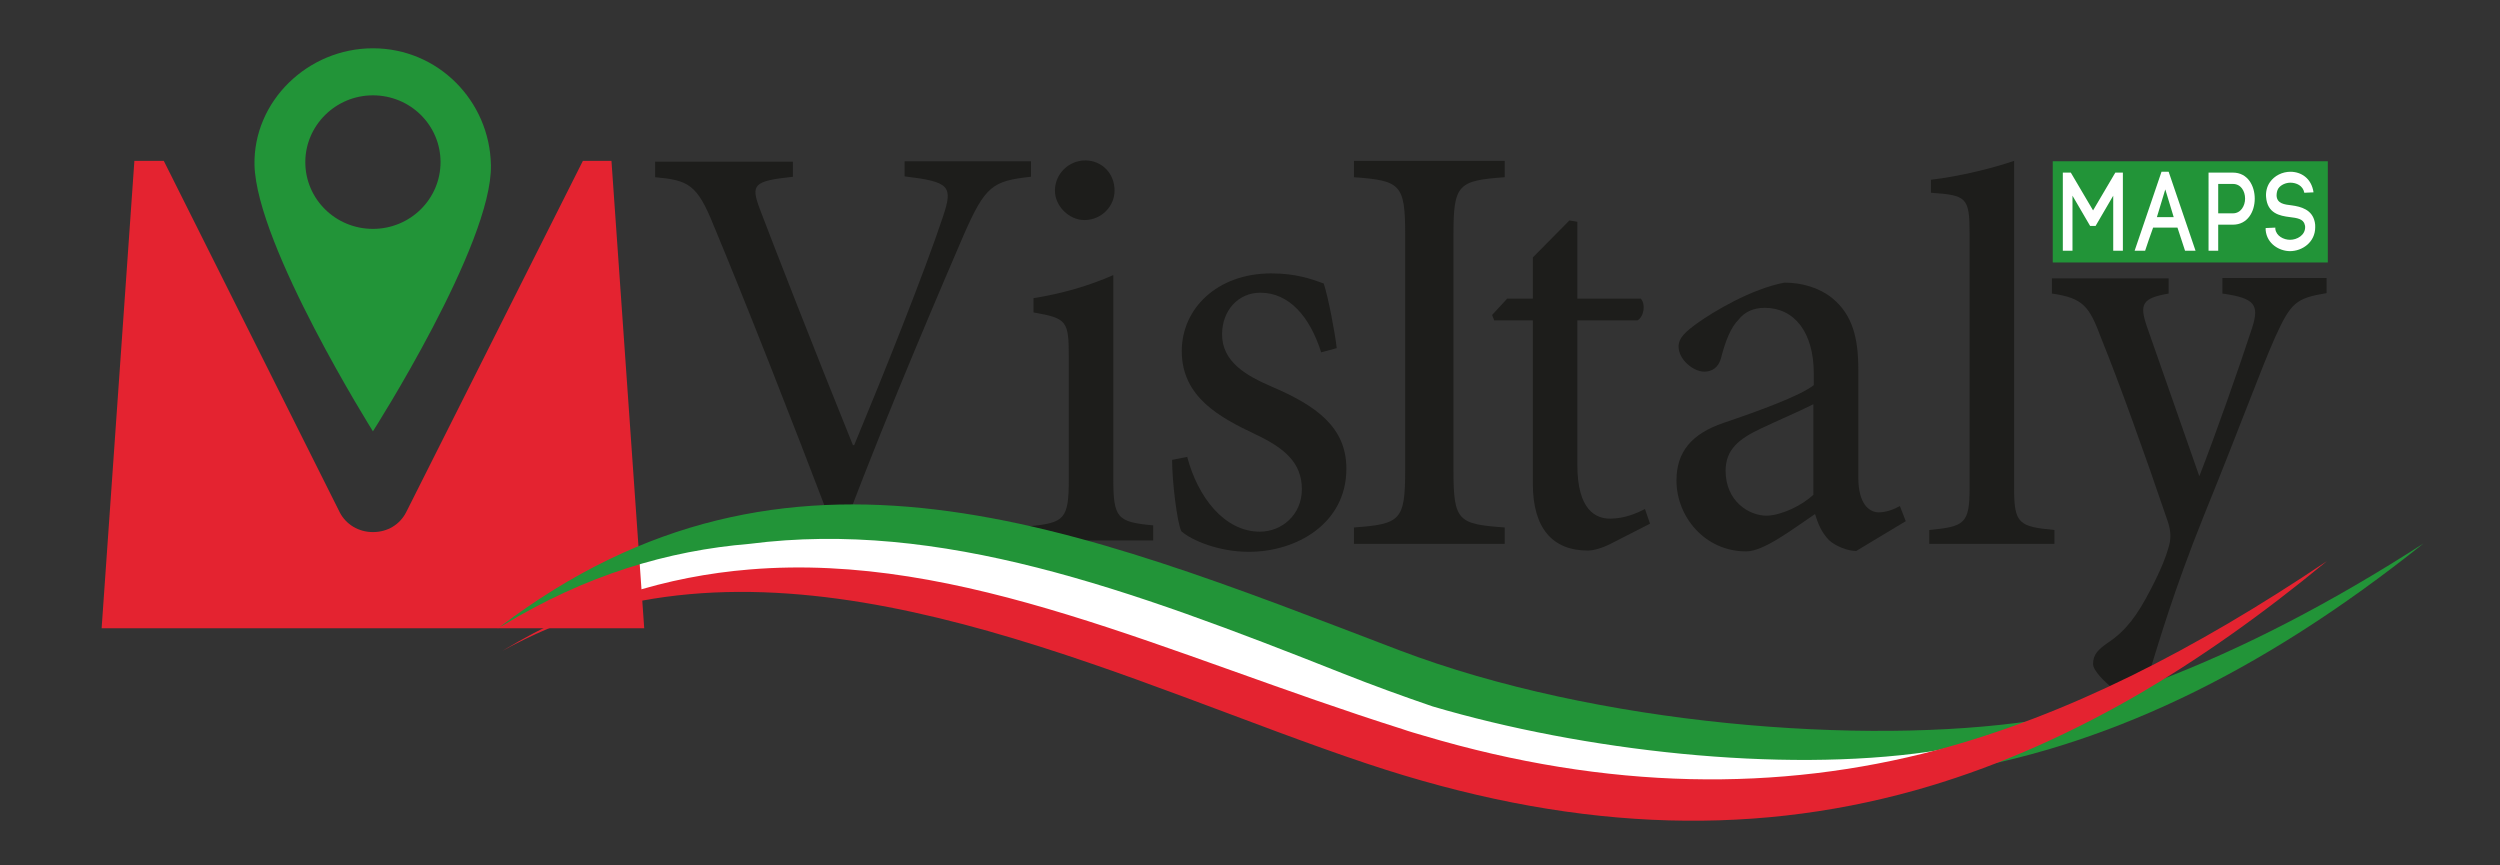 <?xml version="1.0" encoding="utf-8"?>
<!-- Generator: Adobe Illustrator 26.0.3, SVG Export Plug-In . SVG Version: 6.00 Build 0)  -->
<svg version="1.1" xmlns="http://www.w3.org/2000/svg" xmlns:xlink="http://www.w3.org/1999/xlink" x="0px" y="0px"
	 viewBox="0 0 595.3 206" style="enable-background:new 0 0 595.3 206;" xml:space="preserve">
<rect x="0" y="0" width="595.3" height="206" fill="#333333" stroke="none"/>
<style type="text/css">
	.st0{fill:#FFFFFF;}
	.st1{fill:#E42330;}
	.st2{fill:#229438;}
	.st3{fill:#1D1D1B;}
	.st4{fill:none;}
</style>
<g id="Layer_5">
	<path class="st0" d="M148.7,133.4c0,0,48.3-20.2,117.4,3.8s128.5,42.6,173.7,40.1c45.2-2.6,49-4.5,49-4.5s-24,9.3-44.2,14
		s-95-1.2-133.3-14.7c-38.3-13.5-72.3-31.9-103.6-33.8c-31.3-1.9-52.1,1.7-58.4,4C143.2,144.4,148.7,133.4,148.7,133.4z"/>
</g>
<g id="Livello_4">
</g>
<g id="Livello_3">
</g>
<g id="Livello_1">
</g>
<g id="txt">
	<g>
		<path class="st1" d="M153.4,149.6l-7.8-111.3h-6.8L96.7,122c-1.5,2.9-4.4,4.7-7.9,4.7c-3.4,0-6.4-1.8-7.9-4.7L39,38.3h-7
			l-7.8,111.3H153.4z"/>
		<g>
			<path class="st2" d="M88.8,22.7c8.9,0,16.1,7.1,16.1,15.9c0,8.8-7.2,15.9-16.1,15.9c-8.9,0-16.1-7.1-16.1-15.9
				C72.7,29.9,79.9,22.7,88.8,22.7 M88.8,102.7c0,0,28.5-44.6,28.1-63.4c-0.3-15.3-12.6-27.8-28.1-27.8S60.3,24.1,60.6,39.3
				C61.1,58.6,88.8,102.7,88.8,102.7"/>
		</g>
		<g>
			<path class="st3" d="M322.4,129.5v-3.9c11.1-0.8,12.2-1.7,12.2-13.6V55.8c0-11.9-1.1-12.8-12.2-13.6v-3.9h35.9v3.9
				c-11.1,0.8-12.2,1.7-12.2,13.6V112c0,12.1,1.1,12.8,12.2,13.6v3.9H322.4z"/>
		</g>
		<g>
			<path class="st3" d="M383.7,129.4c-2.3,1.2-4.4,1.7-5.6,1.7c-8.4,0-13.1-5.3-13.1-15.9V76.3h-9.2l-0.5-1.3l3.6-3.9h6.1v-9.8
				l8.7-8.8l1.9,0.3v18.3h15.1c1.2,1.3,0.8,4.3-0.8,5.2h-14.3v34.4c0,10.8,4.4,12.8,7.8,12.8s6.4-1.3,8.3-2.3l1.2,3.5L383.7,129.4z"
				/>
		</g>
		<g>
			<path class="st3" d="M442,131.2c-2.1,0-5-1.2-6.5-2.6c-1.8-1.9-2.6-3.9-3.3-6.2c-5.5,3.7-12.2,8.9-16.4,8.9
				c-9.8,0-16.6-8.2-16.6-16.9c0-6.8,3.6-11.1,11.2-13.7c8.3-2.8,18.4-6.5,21.5-9V89c0-10-4.7-15.7-11.7-15.7
				c-2.8,0-4.9,1.1-6.2,2.8c-1.8,1.8-3.1,4.9-4.2,9.2c-0.6,2.2-2.1,3.2-4,3.2c-2.5,0-6.1-2.8-6.1-6c0-2.1,1.8-3.6,4.4-5.5
				c3.9-2.8,12.9-8.2,20.8-9.7c4.2,0,8.3,1.2,11.4,3.7c4.9,4,6.2,9.7,6.2,16.9v25.8c0,6.2,2.5,8.3,4.9,8.3c1.7,0,3.6-0.7,5-1.5
				l1.4,3.6L442,131.2z M431.9,96.2c-2.9,1.5-9.6,4.4-12.5,5.8c-5.4,2.5-8.5,5.1-8.5,10.1c0,7.2,5.5,10.7,9.8,10.7
				c3.6-0.1,8.5-2.5,11.1-5V96.2z"/>
		</g>
		<g>
			<path class="st3" d="M459.4,129.5v-3.3c8.4-0.8,9.6-1.5,9.6-10V55.6c0-8.7-0.8-9.1-9.2-9.7v-3.1c7-0.8,15.2-2.9,19.8-4.5v77.9
				c0,8.5,1.1,9.2,9.6,10v3.3H459.4z"/>
		</g>
		<path class="st3" d="M529.2,66.3v3.6c7.8,1.1,8.8,2.7,7.1,8.1c-2.9,8.9-8.8,25.7-12.6,35.4l-12.5-35.7c-1.8-5.3-1.1-6.7,5.2-7.8
			v-3.6h-27.8v3.6c7.5,1.1,8.9,3,11.8,10.8c4.1,10.1,10.3,27.3,15.8,43.5c0.8,2.4,0.8,4.3,0.1,6.4c-0.5,1.8-1.6,4.8-4.2,9.8
			c-3.2,6.2-5.9,9.8-10.1,12.6c-2.3,1.6-3.6,2.8-3.6,5.1c0,1.7,3,4.4,4.5,5.7l9.2-4.6c2.1-6.7,5.5-18.5,12.6-36.2
			c9.5-23.4,13.7-35.2,17.1-42.8c3.7-8.1,4.9-9.2,12.2-10.4v-3.6H529.2z"/>
		<rect x="488.8" y="38.4" class="st2" width="65.5" height="24.1"/>
		<g>
			<path class="st0" d="M493.5,59.7h-2.3V41.1h1.9l5.3,9l5.3-9h1.8v18.6h-2.3V46.6l-4.2,7.2h-1.3l-4.2-7.2V59.7z"/>
			<path class="st0" d="M518.5,54.2h-5.8c-0.6,1.7-1.4,3.9-1.9,5.5h-2.5l6.4-18.8h1.7l6.4,18.8h-2.5L518.5,54.2z M513.6,51.7h4
				l-2-6.6L513.6,51.7z"/>
			<path class="st0" d="M531.7,41.1c3.5,0,5.2,3.1,5.2,6.2s-1.7,6.2-5.2,6.2h-3.5v6.2h-2.3V41.1H531.7z M531.7,50.8
				c1.9,0,2.9-1.8,2.9-3.5c0-1.8-1-3.5-2.9-3.5h-3.5v7H531.7z"/>
			<path class="st0" d="M548.7,45.9c-0.3-1.7-1.9-2.4-3.3-2.4c-1.1,0-2.3,0.5-2.9,1.4c-0.3,0.5-0.4,1.1-0.4,1.7
				c0.1,1.9,1.9,2.1,3.6,2.3c2.2,0.3,4.9,1,5.5,4c0.1,0.4,0.1,0.8,0.1,1.2c0,3.6-3.1,5.7-6,5.7c-2.5,0-5.5-1.7-5.8-5l0-0.5l2.3-0.1
				l0,0.4v-0.1c0.2,1.7,2,2.6,3.5,2.6c1.7,0,3.6-1.1,3.6-3c0-0.2,0-0.4-0.1-0.6c-0.3-1.4-1.9-1.6-3.5-1.8c-2.5-0.3-5.4-0.9-5.7-4.8
				v0c-0.1-1.2,0.2-2.5,0.9-3.5c1.1-1.6,3-2.5,4.9-2.5c2.5,0,5,1.5,5.5,4.9L548.7,45.9z"/>
		</g>
		<g>
			<path class="st3" d="M245.4,42.1c-9.1,1-10.8,2.2-15.9,13.8c-3.6,8.4-17.8,41.2-27.8,67.8h-4.1c-9-23.6-19.9-51.4-27.7-70.1
				c-3.9-9.7-6-10.7-13.9-11.4v-3.7h32.8v3.6c-9.5,1-10,1.9-7.9,7.6c3.5,9.2,13.2,34.1,22.2,56.3h0.3c6.7-16.1,16.8-41.3,21.1-54.3
				c2.5-7.4,1.7-8.4-9.1-9.7v-3.6h30.1V42.1z"/>
		</g>
		<g>
			<path class="st3" d="M245.1,128.9v-3.6c8.4-0.8,9.4-1.7,9.4-11.2V85.1c0-8.7-0.4-9.3-8.4-10.7v-3.4c6.8-1.1,13.1-2.9,19-5.5v48.4
				c0,9.5,0.9,10.4,9.5,11.2v3.6H245.1z M251.2,45.4c0-4.1,3.4-7.2,7.2-7.2c3.9,0,7,3,7,7.2c0,3.7-3.1,7-7.2,7
				C254.6,52.4,251.2,49.1,251.2,45.4z"/>
		</g>
		<g>
			<path class="st3" d="M314.6,83.9c-2.7-8.5-7.6-14.2-14.5-14.2c-5.3,0-9.1,4.3-9.1,9.9c0,6.5,5.6,9.8,11.9,12.5
				c10.5,4.5,17.7,9.6,17.7,19.5c0,13.1-11.9,19.8-23.2,19.8c-7.2,0-13.6-2.7-16.1-4.9c-1-2-2.2-11.8-2.2-17l3.6-0.7
				c2.5,9.5,8.8,17.8,17.3,17.8c5.2,0,10-4,10-10.1c0-6.3-4.1-9.8-11.1-13.1c-8.4-4-17.5-8.8-17.5-19.8c0-10.1,8.4-18.5,21.3-18.5
				c5.8,0,9.5,1.3,12.5,2.4c1.1,3.3,2.7,11.8,3.1,15.4L314.6,83.9z"/>
		</g>
		<g>
			<path class="st4" d="M118.5,149.6c0.1-0.1,0.2-0.1,0.2-0.2C118.7,149.5,118.6,149.6,118.5,149.6L118.5,149.6z"/>
			<path class="st2" d="M178.5,129.5c45.3-5.8,90.1,10.6,141.1,30.8c7.3,2.9,14.5,5.5,21.5,7.9c35.9,10.6,82.8,15.9,118.2,10.8
				c7.8-1.1,18.1-5.6,24.9-7.4c-40.2,6-104.1,1.1-151.1-16.8C255.6,125.2,187.9,97,119,149.3c0.2-0.1,0.4-0.2,0.6-0.3
				C139.5,136.9,159.1,131.1,178.5,129.5z"/>
			<path class="st2" d="M513.7,162.2c-17,9.7-34.1,17.1-51.7,22c38.5-5.9,75.9-23.5,115.1-54.8C555.2,143.5,534.2,154.4,513.7,162.2
				z"/>
			<path class="st1" d="M118.8,149.5c0.3-0.2,0.6-0.4,0.9-0.5c-0.2,0.1-0.4,0.2-0.6,0.3c-0.2,0.1-0.4,0.2-0.6,0.4h0.1
				C118.6,149.6,118.7,149.5,118.8,149.5z"/>
			<path class="st1" d="M554.1,133.6c-31.7,21.3-61.9,36.7-92.9,45c-37.6,10-78.4,9.6-122.1-3.4c-1.7-0.5-3.5-1-5.2-1.6
				c-56-17.7-104.6-42.2-155.4-38c-19.5,1.6-39,7.4-58.9,19.4c7.1-3.9,14.3-7,21.7-9.2c60-17.8,129.3,17.7,184.1,36
				c47.5,15.9,90.1,17.7,130.6,6.4c17.5-4.9,34.7-12.3,51.7-22C523.2,157.3,538.6,146.4,554.1,133.6z"/>
		</g>
	</g>
</g>
</svg>
